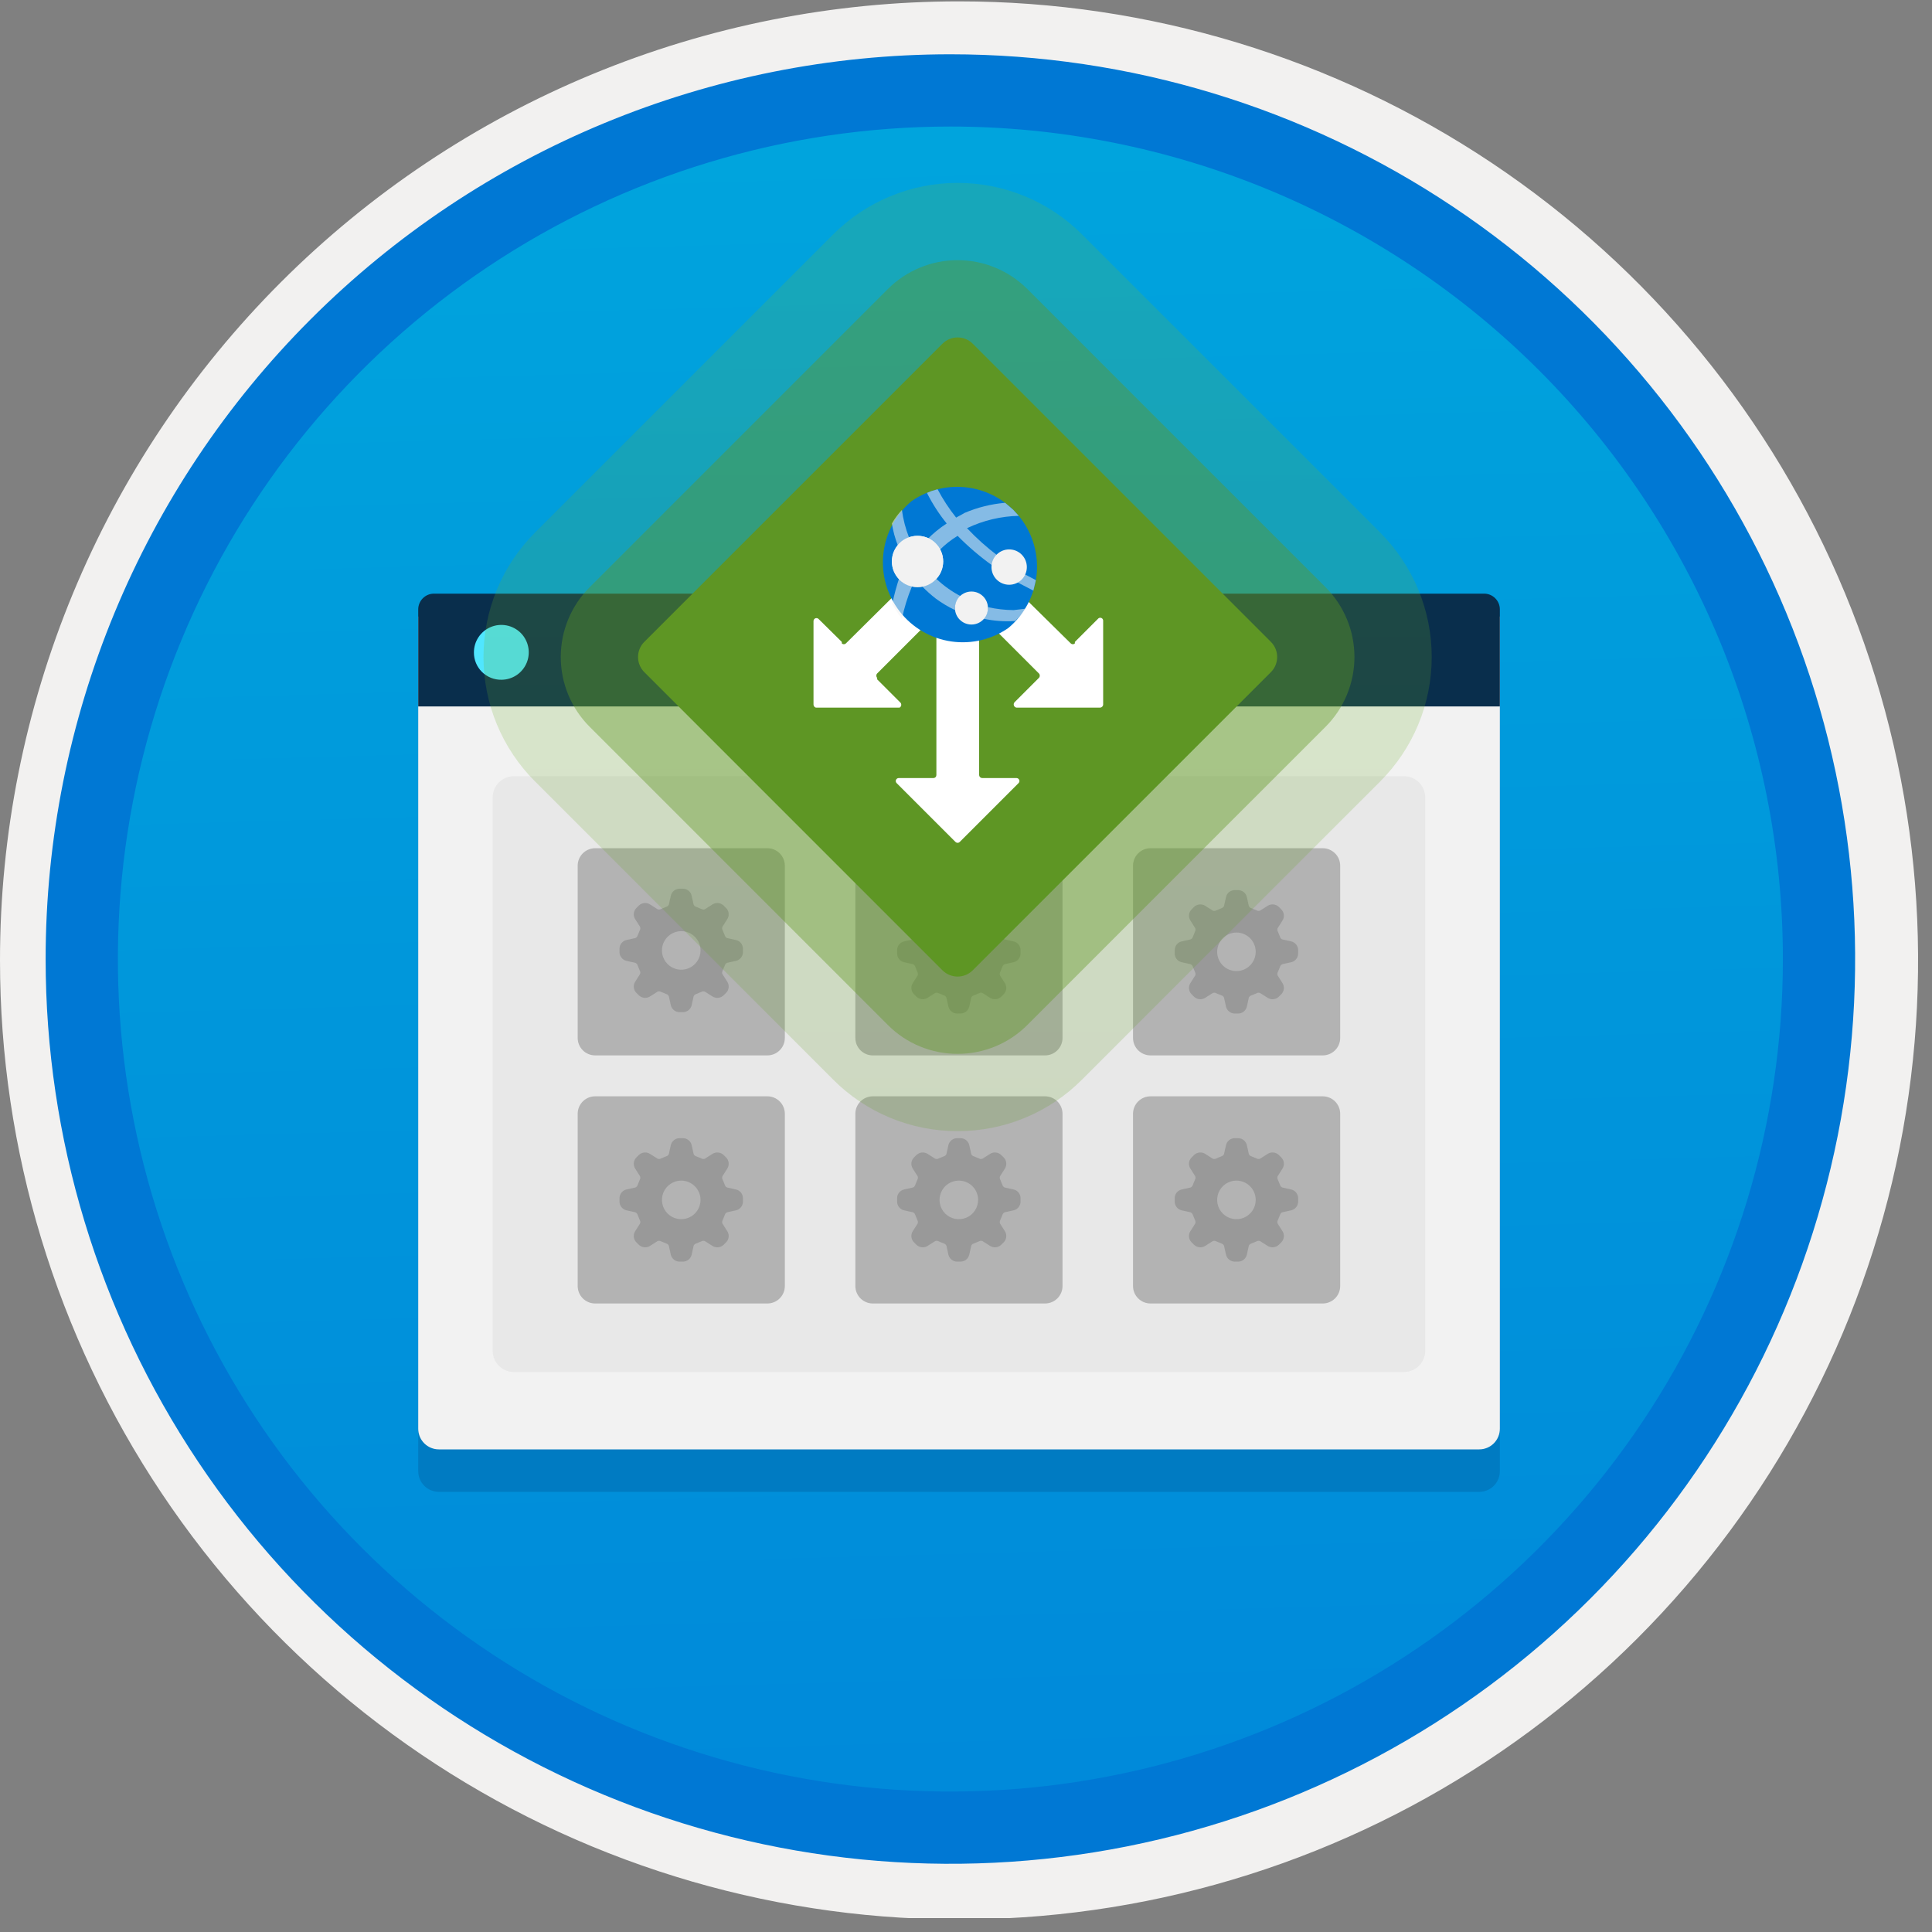 <svg width="100" height="100" viewBox="0 0 100 100" fill="none" xmlns="http://www.w3.org/2000/svg">
<rect x="0" y="0" width="100" height="100" fill="#808080" stroke="none"/>
<g clip-path="url(#clip0)">
<path d="M49.192 96.45C39.934 96.45 30.884 93.704 23.186 88.561C15.488 83.417 9.489 76.106 5.946 67.553C2.403 59 1.476 49.588 3.282 40.507C5.088 31.427 9.546 23.086 16.093 16.54C22.639 9.993 30.98 5.535 40.06 3.729C49.141 1.923 58.552 2.85 67.106 6.393C75.659 9.936 82.97 15.935 88.114 23.633C93.257 31.331 96.002 40.382 96.002 49.64C96.003 55.787 94.792 61.874 92.44 67.553C90.088 73.233 86.64 78.393 82.293 82.74C77.946 87.087 72.786 90.535 67.106 92.887C61.427 95.24 55.34 96.45 49.192 96.45V96.45Z" fill="url(#paint0_linear)"/>
<path fill-rule="evenodd" clip-rule="evenodd" d="M95.54 49.711C95.54 58.789 92.848 67.663 87.805 75.212C82.761 82.76 75.593 88.643 67.205 92.117C58.818 95.591 49.589 96.5 40.685 94.729C31.782 92.958 23.603 88.586 17.184 82.167C10.765 75.748 6.393 67.569 4.622 58.665C2.851 49.762 3.76 40.533 7.234 32.146C10.708 23.759 16.591 16.59 24.14 11.546C31.688 6.503 40.562 3.811 49.64 3.811C55.668 3.811 61.636 4.998 67.205 7.305C72.774 9.611 77.834 12.992 82.096 17.255C86.359 21.517 89.74 26.577 92.046 32.146C94.353 37.715 95.54 43.683 95.54 49.711V49.711ZM49.64 0.071C59.458 0.071 69.055 2.982 77.219 8.437C85.382 13.891 91.744 21.644 95.501 30.714C99.259 39.785 100.242 49.766 98.326 59.395C96.411 69.024 91.683 77.869 84.741 84.812C77.799 91.754 68.954 96.482 59.324 98.397C49.695 100.312 39.714 99.329 30.644 95.572C21.573 91.815 13.82 85.453 8.366 77.289C2.911 69.126 0 59.529 0 49.711C-0.001 43.192 1.283 36.736 3.777 30.713C6.272 24.691 9.928 19.218 14.538 14.608C19.147 9.999 24.62 6.342 30.643 3.848C36.666 1.353 43.121 0.07 49.64 0.071V0.071Z" fill="#F2F1F0"/>
<path fill-rule="evenodd" clip-rule="evenodd" d="M92.282 49.64C92.282 58.163 89.755 66.493 85.02 73.58C80.285 80.666 73.555 86.189 65.682 89.45C57.808 92.711 49.144 93.565 40.785 91.902C32.427 90.24 24.749 86.136 18.723 80.109C12.696 74.083 8.593 66.405 6.93 58.047C5.267 49.688 6.121 41.024 9.382 33.15C12.643 25.277 18.166 18.547 25.252 13.812C32.339 9.077 40.669 6.55 49.192 6.55C54.851 6.55 60.454 7.664 65.682 9.829C70.91 11.995 75.661 15.169 79.662 19.17C83.663 23.171 86.837 27.922 89.003 33.15C91.168 38.378 92.282 43.981 92.282 49.64V49.64ZM49.192 2.81C58.454 2.81 67.508 5.557 75.209 10.702C82.91 15.848 88.913 23.162 92.457 31.719C96.002 40.276 96.929 49.692 95.122 58.776C93.315 67.86 88.855 76.205 82.306 82.754C75.756 89.303 67.412 93.763 58.328 95.57C49.244 97.377 39.828 96.45 31.271 92.905C22.714 89.361 15.4 83.359 10.254 75.657C5.108 67.956 2.362 58.902 2.362 49.64C2.363 37.22 7.297 25.31 16.079 16.528C24.861 7.745 36.772 2.811 49.192 2.81V2.81Z" fill="#0078D4"/>
<path opacity="0.2" d="M22.715 77.219H76.565C76.848 77.218 77.119 77.105 77.319 76.905C77.519 76.705 77.632 76.434 77.632 76.151V34.108H21.647V76.151C21.648 76.434 21.76 76.705 21.96 76.905C22.16 77.105 22.432 77.218 22.715 77.219V77.219Z" fill="#003067"/>
<path d="M22.715 75.02H76.565C76.848 75.02 77.119 74.907 77.319 74.707C77.519 74.507 77.632 74.236 77.632 73.953V31.91H21.647V73.953C21.648 74.236 21.76 74.507 21.96 74.707C22.16 74.907 22.432 75.02 22.715 75.02Z" fill="#F2F2F2"/>
<path d="M21.647 36.564H77.632V31.545C77.633 31.438 77.612 31.331 77.571 31.232C77.53 31.132 77.469 31.042 77.393 30.966C77.317 30.89 77.227 30.829 77.127 30.788C77.028 30.747 76.921 30.726 76.814 30.727H22.465C22.358 30.726 22.251 30.747 22.152 30.788C22.052 30.829 21.962 30.89 21.886 30.966C21.81 31.042 21.75 31.132 21.709 31.232C21.668 31.331 21.646 31.438 21.647 31.545V36.564Z" fill="#092E4C"/>
<path d="M25.954 35.184C26.234 35.183 26.508 35.099 26.741 34.943C26.974 34.786 27.155 34.564 27.262 34.304C27.369 34.044 27.396 33.759 27.34 33.484C27.285 33.209 27.149 32.956 26.95 32.758C26.75 32.56 26.497 32.426 26.222 32.372C25.946 32.318 25.661 32.347 25.402 32.455C25.143 32.564 24.922 32.746 24.767 32.98C24.611 33.214 24.529 33.489 24.53 33.769C24.528 33.956 24.564 34.142 24.635 34.315C24.706 34.488 24.811 34.645 24.944 34.776C25.077 34.908 25.234 35.012 25.408 35.082C25.581 35.152 25.767 35.187 25.954 35.184V35.184Z" fill="#50E6FF"/>
<path d="M72.67 40.176H26.599C25.992 40.176 25.5 40.668 25.5 41.275V69.915C25.5 70.522 25.992 71.014 26.599 71.014H72.67C73.277 71.014 73.769 70.522 73.769 69.915V41.275C73.769 40.668 73.277 40.176 72.67 40.176Z" fill="#E8E8E8"/>
<path d="M39.719 43.904H30.805C30.305 43.904 29.901 44.309 29.901 44.809V53.723C29.901 54.222 30.305 54.627 30.805 54.627H39.719C40.218 54.627 40.623 54.222 40.623 53.723V44.809C40.623 44.309 40.218 43.904 39.719 43.904Z" fill="#B3B3B3"/>
<path d="M39.719 56.745H30.805C30.305 56.745 29.901 57.15 29.901 57.65V66.563C29.901 67.063 30.305 67.468 30.805 67.468H39.719C40.218 67.468 40.623 67.063 40.623 66.563V57.65C40.623 57.15 40.218 56.745 39.719 56.745Z" fill="#B3B3B3"/>
<path d="M54.091 43.904H45.177C44.678 43.904 44.273 44.309 44.273 44.809V53.723C44.273 54.222 44.678 54.627 45.177 54.627H54.091C54.591 54.627 54.996 54.222 54.996 53.723V44.809C54.996 44.309 54.591 43.904 54.091 43.904Z" fill="#B3B3B3"/>
<path d="M54.091 56.745H45.177C44.678 56.745 44.273 57.15 44.273 57.65V66.563C44.273 67.063 44.678 67.468 45.177 67.468H54.091C54.591 67.468 54.996 67.063 54.996 66.563V57.65C54.996 57.15 54.591 56.745 54.091 56.745Z" fill="#B3B3B3"/>
<path d="M68.464 43.904H59.55C59.05 43.904 58.645 44.309 58.645 44.809V53.723C58.645 54.222 59.05 54.627 59.55 54.627H68.464C68.963 54.627 69.368 54.222 69.368 53.723V44.809C69.368 44.309 68.963 43.904 68.464 43.904Z" fill="#B3B3B3"/>
<path d="M68.464 56.745H59.55C59.05 56.745 58.645 57.15 58.645 57.65V66.563C58.645 67.063 59.05 67.468 59.55 67.468H68.464C68.963 67.468 69.368 67.063 69.368 66.563V57.65C69.368 57.15 68.963 56.745 68.464 56.745Z" fill="#B3B3B3"/>
<path opacity="0.2" d="M63.321 30.727H35.948V36.587H63.321V30.727Z" fill="#051726"/>
<path d="M36.259 49.194C36.259 49.392 36.2 49.585 36.091 49.749C35.981 49.913 35.825 50.041 35.643 50.117C35.46 50.192 35.26 50.212 35.066 50.173C34.872 50.135 34.694 50.04 34.555 49.9C34.415 49.761 34.32 49.583 34.282 49.389C34.243 49.196 34.263 48.995 34.338 48.812C34.414 48.63 34.542 48.474 34.706 48.364C34.87 48.255 35.063 48.196 35.261 48.196C35.525 48.197 35.779 48.302 35.966 48.489C36.153 48.676 36.259 48.93 36.259 49.194ZM38.104 48.657L37.64 48.554C37.592 48.536 37.552 48.5 37.531 48.454L37.525 48.439L37.397 48.128L37.389 48.112C37.381 48.088 37.377 48.063 37.378 48.038C37.379 48.013 37.385 47.988 37.396 47.965L37.651 47.564C37.703 47.477 37.726 47.376 37.715 47.275C37.704 47.174 37.66 47.08 37.59 47.006L37.449 46.865C37.375 46.796 37.28 46.753 37.18 46.742C37.08 46.731 36.978 46.753 36.891 46.804L36.489 47.059C36.464 47.072 36.435 47.078 36.407 47.077C36.385 47.078 36.363 47.074 36.343 47.066L36.327 47.058L36.016 46.93L36.001 46.925C35.955 46.903 35.919 46.864 35.901 46.815L35.798 46.351C35.774 46.253 35.718 46.165 35.639 46.102C35.559 46.038 35.462 46.003 35.361 46H35.161C35.059 46.003 34.962 46.038 34.883 46.102C34.803 46.165 34.748 46.253 34.723 46.351L34.62 46.816C34.602 46.864 34.566 46.903 34.52 46.925L34.505 46.93L34.194 47.058L34.178 47.066C34.158 47.074 34.136 47.078 34.114 47.077C34.086 47.078 34.057 47.072 34.032 47.059L33.63 46.804C33.543 46.753 33.442 46.731 33.341 46.742C33.241 46.754 33.147 46.796 33.072 46.865L32.931 47.006C32.861 47.08 32.818 47.174 32.806 47.275C32.795 47.376 32.818 47.477 32.87 47.564L33.125 47.965C33.147 48.011 33.149 48.064 33.132 48.112L33.124 48.128L32.996 48.439L32.991 48.454C32.969 48.5 32.93 48.536 32.882 48.554L32.417 48.657C32.319 48.681 32.231 48.737 32.168 48.816C32.105 48.895 32.069 48.993 32.066 49.094V49.294C32.069 49.395 32.105 49.493 32.168 49.572C32.231 49.651 32.319 49.708 32.417 49.732L32.882 49.835C32.93 49.853 32.969 49.889 32.991 49.935L32.996 49.95L33.124 50.261L33.132 50.277C33.149 50.325 33.147 50.377 33.125 50.423L32.87 50.825C32.818 50.911 32.795 51.013 32.806 51.114C32.818 51.215 32.861 51.309 32.931 51.383L33.072 51.524C33.147 51.592 33.241 51.635 33.341 51.646C33.442 51.657 33.543 51.636 33.63 51.585L34.031 51.33C34.057 51.317 34.086 51.311 34.114 51.312C34.136 51.311 34.158 51.315 34.178 51.323L34.194 51.331L34.505 51.459L34.52 51.464C34.566 51.486 34.602 51.525 34.62 51.573L34.723 52.038C34.747 52.136 34.803 52.224 34.883 52.287C34.962 52.35 35.059 52.386 35.161 52.389H35.36C35.462 52.386 35.559 52.35 35.639 52.287C35.718 52.224 35.774 52.136 35.798 52.038L35.901 51.573C35.919 51.525 35.955 51.486 36.001 51.464L36.016 51.459L36.327 51.331L36.343 51.323C36.363 51.315 36.385 51.311 36.407 51.312C36.435 51.311 36.464 51.317 36.489 51.33L36.891 51.585C36.978 51.636 37.079 51.657 37.18 51.646C37.28 51.635 37.375 51.592 37.449 51.524L37.59 51.383C37.66 51.309 37.704 51.215 37.715 51.114C37.726 51.013 37.703 50.911 37.651 50.825L37.396 50.423C37.385 50.401 37.379 50.376 37.378 50.351C37.377 50.326 37.381 50.301 37.389 50.277L37.397 50.261L37.525 49.95L37.53 49.935C37.552 49.888 37.592 49.853 37.64 49.835L38.104 49.732C38.202 49.708 38.29 49.651 38.353 49.572C38.417 49.493 38.453 49.395 38.455 49.294V49.094C38.452 48.993 38.417 48.895 38.353 48.816C38.29 48.737 38.202 48.681 38.104 48.657V48.657Z" fill="#999999"/>
<path d="M36.259 62.106C36.259 62.304 36.2 62.497 36.091 62.661C35.981 62.825 35.825 62.953 35.643 63.029C35.46 63.104 35.26 63.124 35.066 63.086C34.872 63.047 34.694 62.952 34.555 62.812C34.415 62.673 34.32 62.495 34.282 62.301C34.243 62.108 34.263 61.907 34.338 61.724C34.414 61.542 34.542 61.386 34.706 61.276C34.87 61.167 35.063 61.108 35.261 61.108C35.525 61.109 35.779 61.214 35.966 61.401C36.153 61.588 36.259 61.842 36.259 62.106V62.106ZM38.104 61.569L37.64 61.466C37.592 61.448 37.552 61.412 37.531 61.366L37.525 61.351L37.397 61.04L37.389 61.024C37.381 61 37.377 60.975 37.378 60.95C37.379 60.925 37.385 60.9 37.396 60.877L37.651 60.476C37.703 60.389 37.726 60.288 37.715 60.187C37.704 60.086 37.66 59.992 37.59 59.918L37.449 59.777C37.375 59.708 37.28 59.666 37.18 59.654C37.08 59.643 36.978 59.665 36.891 59.716L36.489 59.971C36.464 59.984 36.435 59.99 36.407 59.989C36.385 59.99 36.363 59.986 36.343 59.978L36.327 59.97L36.016 59.842L36.001 59.837C35.955 59.815 35.919 59.776 35.901 59.727L35.798 59.263C35.774 59.165 35.718 59.077 35.639 59.014C35.559 58.95 35.462 58.915 35.36 58.912H35.161C35.059 58.915 34.962 58.95 34.883 59.014C34.803 59.077 34.747 59.165 34.723 59.263L34.62 59.728C34.602 59.776 34.566 59.815 34.52 59.837L34.505 59.842L34.194 59.97L34.178 59.978C34.158 59.986 34.136 59.99 34.114 59.989C34.086 59.99 34.057 59.984 34.032 59.971L33.63 59.716C33.543 59.665 33.442 59.644 33.341 59.655C33.241 59.666 33.147 59.709 33.072 59.777L32.931 59.918C32.861 59.992 32.818 60.086 32.806 60.187C32.795 60.288 32.818 60.389 32.87 60.476L33.125 60.877C33.147 60.923 33.149 60.976 33.132 61.024L33.124 61.04L32.996 61.351L32.991 61.366C32.969 61.412 32.93 61.448 32.882 61.466L32.417 61.569C32.319 61.593 32.231 61.649 32.168 61.728C32.105 61.807 32.069 61.905 32.066 62.007V62.206C32.069 62.308 32.105 62.405 32.168 62.484C32.231 62.563 32.319 62.62 32.417 62.644L32.882 62.747C32.93 62.765 32.969 62.801 32.991 62.847L32.996 62.862L33.124 63.173L33.132 63.189C33.149 63.237 33.147 63.289 33.125 63.336L32.87 63.737C32.818 63.824 32.795 63.925 32.806 64.026C32.818 64.127 32.861 64.221 32.931 64.295L33.072 64.436C33.147 64.504 33.241 64.547 33.341 64.558C33.442 64.57 33.543 64.548 33.63 64.497L34.031 64.242C34.057 64.229 34.086 64.223 34.114 64.224C34.136 64.223 34.158 64.227 34.178 64.235L34.194 64.243L34.505 64.371L34.52 64.376C34.566 64.398 34.602 64.437 34.62 64.485L34.723 64.95C34.747 65.048 34.803 65.136 34.883 65.199C34.962 65.263 35.059 65.298 35.161 65.301H35.36C35.462 65.298 35.559 65.263 35.639 65.199C35.718 65.136 35.774 65.048 35.798 64.95L35.901 64.485C35.919 64.437 35.955 64.398 36.001 64.376L36.016 64.371L36.327 64.243L36.343 64.235C36.363 64.227 36.385 64.223 36.407 64.224C36.435 64.223 36.464 64.229 36.489 64.242L36.891 64.497C36.978 64.548 37.079 64.57 37.18 64.558C37.28 64.547 37.375 64.504 37.449 64.436L37.59 64.295C37.66 64.221 37.704 64.127 37.715 64.026C37.726 63.925 37.703 63.824 37.651 63.737L37.396 63.335C37.385 63.313 37.379 63.288 37.378 63.263C37.377 63.238 37.381 63.213 37.389 63.189L37.397 63.173L37.525 62.862L37.53 62.847C37.552 62.8 37.592 62.765 37.64 62.747L38.104 62.644C38.202 62.62 38.29 62.564 38.353 62.484C38.417 62.405 38.452 62.308 38.455 62.206V62.007C38.452 61.905 38.417 61.808 38.353 61.728C38.29 61.649 38.202 61.593 38.104 61.569V61.569Z" fill="#999999"/>
<path d="M50.627 62.106C50.627 62.304 50.569 62.497 50.459 62.661C50.349 62.825 50.194 62.953 50.011 63.029C49.829 63.104 49.628 63.124 49.434 63.086C49.241 63.047 49.063 62.952 48.923 62.812C48.783 62.673 48.688 62.495 48.65 62.301C48.611 62.108 48.631 61.907 48.707 61.724C48.782 61.542 48.91 61.386 49.074 61.276C49.239 61.167 49.432 61.108 49.629 61.108C49.894 61.109 50.147 61.214 50.335 61.401C50.522 61.588 50.627 61.842 50.627 62.106V62.106ZM52.472 61.569L52.008 61.466C51.96 61.448 51.921 61.412 51.899 61.366L51.893 61.351L51.765 61.04L51.758 61.024C51.74 60.976 51.743 60.924 51.764 60.877L52.02 60.476C52.072 60.389 52.094 60.288 52.083 60.187C52.072 60.086 52.028 59.992 51.959 59.918L51.817 59.777C51.743 59.708 51.649 59.666 51.548 59.654C51.448 59.643 51.347 59.665 51.259 59.716L50.858 59.971C50.832 59.984 50.804 59.99 50.775 59.989C50.754 59.99 50.732 59.986 50.712 59.978L50.696 59.97L50.384 59.842L50.369 59.837C50.323 59.815 50.287 59.776 50.27 59.727L50.167 59.263C50.142 59.165 50.086 59.077 50.007 59.014C49.928 58.95 49.83 58.915 49.729 58.912H49.529C49.428 58.915 49.33 58.95 49.251 59.014C49.172 59.077 49.116 59.165 49.091 59.263L48.988 59.728C48.971 59.776 48.935 59.815 48.889 59.837L48.874 59.842L48.562 59.97L48.546 59.978C48.526 59.986 48.505 59.99 48.483 59.989C48.454 59.99 48.426 59.984 48.4 59.971L47.999 59.716C47.911 59.665 47.81 59.644 47.71 59.655C47.609 59.666 47.515 59.709 47.441 59.777L47.3 59.918C47.23 59.992 47.186 60.086 47.175 60.187C47.164 60.288 47.186 60.389 47.238 60.476L47.494 60.877C47.515 60.923 47.517 60.976 47.5 61.024L47.493 61.04L47.365 61.351L47.359 61.366C47.337 61.412 47.298 61.448 47.25 61.466L46.786 61.569C46.688 61.593 46.6 61.649 46.536 61.728C46.473 61.807 46.437 61.905 46.435 62.007V62.206C46.437 62.308 46.473 62.405 46.536 62.484C46.6 62.563 46.687 62.62 46.786 62.644L47.25 62.747C47.298 62.765 47.337 62.801 47.359 62.847L47.365 62.862L47.493 63.173L47.5 63.189C47.517 63.237 47.515 63.289 47.494 63.336L47.238 63.737C47.186 63.824 47.164 63.925 47.175 64.026C47.186 64.127 47.23 64.221 47.3 64.295L47.441 64.436C47.515 64.504 47.609 64.547 47.71 64.558C47.81 64.57 47.911 64.548 47.999 64.497L48.4 64.242C48.425 64.229 48.454 64.223 48.483 64.224C48.504 64.223 48.526 64.227 48.546 64.235L48.562 64.243L48.874 64.371L48.889 64.376C48.935 64.398 48.971 64.437 48.988 64.485L49.091 64.95C49.116 65.048 49.172 65.136 49.251 65.199C49.33 65.263 49.428 65.298 49.529 65.301H49.729C49.83 65.298 49.928 65.263 50.007 65.199C50.086 65.136 50.142 65.048 50.167 64.95L50.27 64.485C50.287 64.437 50.323 64.398 50.369 64.376L50.384 64.371L50.696 64.243L50.712 64.235C50.732 64.227 50.753 64.223 50.775 64.224C50.804 64.223 50.832 64.229 50.858 64.242L51.259 64.497C51.346 64.548 51.448 64.57 51.548 64.558C51.649 64.547 51.743 64.504 51.817 64.436L51.958 64.295C52.028 64.221 52.072 64.127 52.083 64.026C52.094 63.925 52.072 63.824 52.02 63.737L51.764 63.335C51.754 63.313 51.748 63.288 51.746 63.263C51.745 63.238 51.749 63.213 51.758 63.189L51.765 63.173L51.893 62.862L51.899 62.847C51.921 62.8 51.96 62.765 52.008 62.747L52.472 62.644C52.571 62.62 52.658 62.564 52.722 62.484C52.785 62.405 52.821 62.308 52.823 62.206V62.007C52.821 61.905 52.785 61.808 52.722 61.728C52.658 61.649 52.571 61.593 52.472 61.569V61.569Z" fill="#999999"/>
<path d="M64.996 62.106C64.996 62.304 64.937 62.497 64.827 62.661C64.718 62.825 64.562 62.953 64.379 63.029C64.197 63.104 63.996 63.124 63.803 63.086C63.609 63.047 63.431 62.952 63.291 62.812C63.152 62.673 63.057 62.495 63.018 62.301C62.98 62.108 63 61.907 63.075 61.724C63.151 61.542 63.279 61.386 63.443 61.276C63.607 61.167 63.8 61.108 63.997 61.108C64.262 61.109 64.516 61.214 64.703 61.401C64.89 61.588 64.995 61.842 64.996 62.106ZM66.841 61.569L66.376 61.466C66.328 61.448 66.289 61.412 66.267 61.366L66.262 61.351L66.134 61.04L66.126 61.024C66.118 61 66.114 60.975 66.115 60.95C66.116 60.925 66.122 60.9 66.133 60.877L66.388 60.476C66.44 60.389 66.463 60.288 66.451 60.187C66.441 60.086 66.397 59.992 66.327 59.918L66.186 59.777C66.111 59.708 66.017 59.666 65.917 59.654C65.816 59.643 65.715 59.665 65.628 59.716L65.226 59.971C65.201 59.984 65.172 59.99 65.144 59.989C65.122 59.99 65.1 59.986 65.08 59.978L65.064 59.97L64.753 59.842L64.738 59.837C64.692 59.815 64.656 59.776 64.638 59.727L64.535 59.263C64.511 59.165 64.454 59.077 64.375 59.014C64.296 58.95 64.199 58.915 64.097 58.912H63.898C63.796 58.915 63.699 58.95 63.619 59.014C63.54 59.077 63.484 59.165 63.46 59.263L63.356 59.728C63.339 59.776 63.303 59.815 63.257 59.837L63.242 59.842L62.931 59.97L62.915 59.978C62.895 59.986 62.873 59.99 62.851 59.989C62.822 59.99 62.794 59.984 62.768 59.971L62.367 59.716C62.28 59.665 62.178 59.644 62.078 59.655C61.978 59.666 61.883 59.709 61.809 59.777L61.668 59.918C61.598 59.992 61.554 60.086 61.543 60.187C61.532 60.288 61.554 60.389 61.607 60.476L61.862 60.877C61.883 60.923 61.886 60.976 61.868 61.024L61.861 61.04L61.733 61.351L61.727 61.366C61.706 61.412 61.666 61.448 61.618 61.466L61.154 61.569C61.056 61.593 60.968 61.649 60.905 61.728C60.841 61.807 60.806 61.905 60.803 62.007V62.206C60.806 62.308 60.841 62.405 60.905 62.484C60.968 62.563 61.056 62.62 61.154 62.644L61.618 62.747C61.666 62.765 61.706 62.801 61.727 62.847L61.733 62.862L61.861 63.173L61.868 63.189C61.886 63.237 61.883 63.289 61.862 63.336L61.607 63.737C61.554 63.824 61.532 63.925 61.543 64.026C61.554 64.127 61.598 64.221 61.668 64.295L61.809 64.436C61.883 64.504 61.978 64.547 62.078 64.558C62.179 64.57 62.28 64.548 62.367 64.497L62.768 64.242C62.794 64.229 62.822 64.223 62.851 64.224C62.873 64.223 62.895 64.227 62.915 64.235L62.931 64.243L63.242 64.371L63.257 64.376C63.303 64.398 63.339 64.437 63.356 64.485L63.46 64.95C63.484 65.048 63.54 65.136 63.619 65.199C63.698 65.263 63.796 65.298 63.898 65.301H64.097C64.199 65.298 64.296 65.263 64.375 65.199C64.454 65.136 64.51 65.048 64.535 64.95L64.638 64.485C64.656 64.437 64.692 64.398 64.738 64.376L64.753 64.371L65.064 64.243L65.08 64.235C65.1 64.227 65.122 64.223 65.144 64.224C65.172 64.223 65.201 64.229 65.226 64.242L65.628 64.497C65.715 64.548 65.816 64.57 65.917 64.558C66.017 64.547 66.111 64.504 66.186 64.436L66.327 64.295C66.397 64.221 66.44 64.127 66.451 64.026C66.463 63.925 66.44 63.824 66.388 63.737L66.133 63.335C66.122 63.313 66.116 63.288 66.115 63.263C66.114 63.238 66.118 63.213 66.126 63.189L66.134 63.173L66.262 62.862L66.267 62.847C66.289 62.8 66.328 62.765 66.376 62.747L66.84 62.644C66.939 62.62 67.026 62.564 67.09 62.484C67.153 62.405 67.189 62.308 67.192 62.206V62.007C67.189 61.905 67.153 61.808 67.09 61.728C67.027 61.649 66.939 61.593 66.841 61.569V61.569Z" fill="#999999"/>
<path d="M50.627 49.266C50.627 49.463 50.569 49.656 50.459 49.82C50.349 49.984 50.194 50.112 50.011 50.188C49.829 50.264 49.628 50.283 49.434 50.245C49.241 50.206 49.063 50.111 48.923 49.972C48.783 49.832 48.688 49.654 48.65 49.461C48.611 49.267 48.631 49.066 48.707 48.884C48.782 48.701 48.91 48.545 49.074 48.436C49.239 48.326 49.432 48.267 49.629 48.267C49.894 48.268 50.147 48.373 50.335 48.56C50.522 48.747 50.627 49.001 50.627 49.266V49.266ZM52.472 48.728L52.008 48.625C51.96 48.607 51.921 48.572 51.899 48.525L51.893 48.51L51.765 48.199L51.758 48.183C51.74 48.135 51.743 48.083 51.764 48.037L52.02 47.635C52.072 47.548 52.094 47.447 52.083 47.346C52.072 47.245 52.028 47.151 51.959 47.078L51.817 46.936C51.743 46.868 51.649 46.825 51.548 46.814C51.448 46.803 51.347 46.824 51.259 46.875L50.858 47.13C50.832 47.143 50.804 47.149 50.775 47.148C50.754 47.149 50.732 47.145 50.712 47.137L50.696 47.129L50.384 47.001L50.369 46.996C50.323 46.974 50.287 46.935 50.27 46.887L50.167 46.423C50.142 46.324 50.086 46.236 50.007 46.173C49.928 46.11 49.83 46.074 49.729 46.071H49.529C49.428 46.074 49.33 46.11 49.251 46.173C49.172 46.236 49.116 46.324 49.091 46.422L48.988 46.887C48.971 46.935 48.935 46.974 48.889 46.996L48.874 47.001L48.562 47.129L48.546 47.137C48.526 47.145 48.505 47.149 48.483 47.148C48.454 47.149 48.426 47.143 48.4 47.13L47.999 46.875C47.911 46.824 47.81 46.803 47.71 46.814C47.609 46.825 47.515 46.868 47.441 46.936L47.3 47.078C47.23 47.151 47.186 47.245 47.175 47.346C47.164 47.447 47.186 47.549 47.238 47.636L47.494 48.037C47.515 48.083 47.517 48.135 47.5 48.183L47.493 48.199L47.365 48.51L47.359 48.525C47.337 48.572 47.298 48.607 47.25 48.625L46.786 48.728C46.688 48.752 46.6 48.809 46.536 48.888C46.473 48.967 46.437 49.064 46.435 49.166V49.365C46.437 49.467 46.473 49.565 46.536 49.644C46.6 49.723 46.687 49.779 46.786 49.803L47.25 49.906C47.298 49.924 47.337 49.96 47.359 50.006L47.365 50.021L47.493 50.332L47.5 50.348C47.517 50.396 47.515 50.449 47.494 50.495L47.238 50.896C47.186 50.983 47.164 51.084 47.175 51.185C47.186 51.286 47.23 51.38 47.3 51.454L47.441 51.595C47.515 51.664 47.609 51.707 47.71 51.718C47.81 51.729 47.911 51.707 47.999 51.656L48.4 51.401C48.425 51.388 48.454 51.382 48.483 51.383C48.504 51.382 48.526 51.386 48.546 51.395L48.562 51.402L48.874 51.53L48.889 51.535C48.935 51.557 48.971 51.597 48.988 51.645L49.091 52.109C49.116 52.207 49.172 52.295 49.251 52.358C49.33 52.422 49.428 52.458 49.529 52.46H49.729C49.83 52.458 49.928 52.422 50.007 52.358C50.086 52.295 50.142 52.207 50.167 52.109L50.27 51.645C50.287 51.597 50.323 51.557 50.369 51.535L50.384 51.53L50.696 51.402L50.712 51.395C50.732 51.386 50.753 51.382 50.775 51.383C50.804 51.382 50.832 51.388 50.858 51.401L51.259 51.656C51.346 51.707 51.448 51.729 51.548 51.718C51.649 51.707 51.743 51.664 51.817 51.595L51.958 51.454C52.028 51.38 52.072 51.286 52.083 51.185C52.094 51.084 52.072 50.983 52.02 50.896L51.764 50.495C51.754 50.472 51.748 50.447 51.746 50.422C51.745 50.397 51.749 50.372 51.758 50.348L51.765 50.332L51.893 50.021L51.899 50.006C51.921 49.96 51.96 49.924 52.008 49.906L52.472 49.803C52.571 49.779 52.658 49.723 52.722 49.644C52.785 49.565 52.821 49.467 52.823 49.365V49.166C52.821 49.064 52.785 48.967 52.722 48.888C52.658 48.809 52.571 48.753 52.472 48.728V48.728Z" fill="#999999"/>
<path d="M64.996 49.266C64.996 49.463 64.937 49.656 64.827 49.82C64.718 49.984 64.562 50.112 64.379 50.188C64.197 50.264 63.996 50.283 63.803 50.245C63.609 50.206 63.431 50.111 63.291 49.972C63.152 49.832 63.057 49.654 63.018 49.461C62.98 49.267 63 49.066 63.075 48.884C63.151 48.701 63.279 48.545 63.443 48.436C63.607 48.326 63.8 48.267 63.997 48.267C64.262 48.268 64.516 48.373 64.703 48.56C64.89 48.747 64.995 49.001 64.996 49.266ZM66.841 48.728L66.376 48.625C66.328 48.607 66.289 48.572 66.267 48.525L66.262 48.51L66.134 48.199L66.126 48.183C66.118 48.16 66.114 48.134 66.115 48.109C66.116 48.084 66.122 48.059 66.133 48.037L66.388 47.635C66.44 47.548 66.463 47.447 66.451 47.346C66.441 47.245 66.397 47.151 66.327 47.078L66.186 46.936C66.111 46.868 66.017 46.825 65.917 46.814C65.816 46.803 65.715 46.824 65.628 46.875L65.226 47.13C65.201 47.143 65.172 47.149 65.144 47.148C65.122 47.149 65.1 47.145 65.08 47.137L65.064 47.129L64.753 47.001L64.738 46.996C64.692 46.974 64.656 46.935 64.638 46.887L64.535 46.423C64.511 46.324 64.454 46.236 64.375 46.173C64.296 46.11 64.199 46.074 64.097 46.071H63.898C63.796 46.074 63.699 46.11 63.619 46.173C63.54 46.236 63.484 46.324 63.46 46.422L63.356 46.887C63.339 46.935 63.303 46.974 63.257 46.996L63.242 47.001L62.931 47.129L62.915 47.137C62.895 47.145 62.873 47.149 62.851 47.148C62.822 47.149 62.794 47.143 62.768 47.13L62.367 46.875C62.28 46.824 62.178 46.803 62.078 46.814C61.978 46.825 61.883 46.868 61.809 46.936L61.668 47.078C61.598 47.151 61.554 47.245 61.543 47.346C61.532 47.447 61.554 47.549 61.607 47.636L61.862 48.037C61.883 48.083 61.886 48.135 61.868 48.183L61.861 48.199L61.733 48.51L61.727 48.525C61.706 48.572 61.666 48.607 61.618 48.625L61.154 48.728C61.056 48.752 60.968 48.809 60.905 48.888C60.841 48.967 60.806 49.064 60.803 49.166V49.365C60.806 49.467 60.841 49.565 60.905 49.644C60.968 49.723 61.056 49.779 61.154 49.803L61.618 49.906C61.666 49.924 61.706 49.96 61.727 50.006L61.733 50.021L61.861 50.332L61.868 50.348C61.886 50.396 61.883 50.449 61.862 50.495L61.607 50.896C61.554 50.983 61.532 51.084 61.543 51.185C61.554 51.286 61.598 51.38 61.668 51.454L61.809 51.595C61.883 51.664 61.978 51.707 62.078 51.718C62.179 51.729 62.28 51.707 62.367 51.656L62.768 51.401C62.794 51.388 62.822 51.382 62.851 51.383C62.873 51.382 62.895 51.386 62.915 51.395L62.931 51.402L63.242 51.53L63.257 51.535C63.303 51.557 63.339 51.597 63.356 51.645L63.46 52.109C63.484 52.207 63.54 52.295 63.619 52.358C63.698 52.422 63.796 52.458 63.898 52.46H64.097C64.199 52.458 64.296 52.422 64.375 52.358C64.454 52.295 64.51 52.207 64.535 52.109L64.638 51.645C64.656 51.597 64.692 51.557 64.738 51.535L64.753 51.53L65.064 51.402L65.08 51.395C65.1 51.386 65.122 51.382 65.144 51.383C65.172 51.382 65.201 51.388 65.226 51.401L65.628 51.656C65.715 51.707 65.816 51.729 65.917 51.718C66.017 51.707 66.111 51.664 66.186 51.595L66.327 51.454C66.397 51.38 66.44 51.286 66.451 51.185C66.463 51.084 66.44 50.983 66.388 50.896L66.133 50.495C66.122 50.472 66.116 50.447 66.115 50.422C66.114 50.397 66.118 50.372 66.126 50.348L66.134 50.332L66.262 50.021L66.267 50.006C66.289 49.96 66.328 49.924 66.376 49.906L66.84 49.803C66.939 49.779 67.026 49.723 67.09 49.644C67.153 49.565 67.189 49.467 67.192 49.365V49.166C67.189 49.064 67.153 48.967 67.09 48.888C67.027 48.809 66.939 48.753 66.841 48.728V48.728Z" fill="#999999"/>
<path opacity="0.2" d="M49.565 58.547C48.368 58.55 47.183 58.316 46.077 57.858C44.972 57.4 43.968 56.727 43.124 55.879L27.694 40.448C26.848 39.602 26.176 38.598 25.718 37.492C25.26 36.387 25.025 35.202 25.025 34.005C25.025 32.809 25.261 31.624 25.719 30.519C26.177 29.413 26.848 28.409 27.695 27.563L43.124 12.134C43.97 11.288 44.974 10.617 46.08 10.16C47.185 9.702 48.369 9.466 49.565 9.466C50.761 9.466 51.946 9.702 53.051 10.16C54.156 10.617 55.16 11.288 56.006 12.134L71.437 27.565C72.283 28.411 72.954 29.415 73.412 30.521C73.87 31.626 74.106 32.811 74.106 34.008C74.106 35.204 73.87 36.389 73.412 37.495C72.954 38.6 72.282 39.604 71.436 40.45L56.006 55.879C55.162 56.727 54.158 57.4 53.053 57.858C51.947 58.316 50.761 58.55 49.565 58.547V58.547Z" fill="url(#paint1_linear)"/>
<path opacity="0.4" d="M49.565 54.547C48.894 54.549 48.229 54.417 47.609 54.16C46.989 53.904 46.426 53.526 45.953 53.05L30.522 37.62C30.047 37.145 29.671 36.582 29.414 35.962C29.157 35.342 29.025 34.677 29.025 34.006C29.025 33.334 29.157 32.67 29.414 32.05C29.671 31.43 30.048 30.866 30.523 30.392L45.953 14.963C46.427 14.488 46.99 14.112 47.61 13.855C48.23 13.598 48.894 13.466 49.565 13.466C50.236 13.466 50.901 13.598 51.521 13.855C52.141 14.112 52.704 14.488 53.178 14.963L68.609 30.393C69.084 30.868 69.46 31.431 69.717 32.052C69.974 32.672 70.106 33.336 70.106 34.008C70.106 34.679 69.973 35.343 69.716 35.963C69.459 36.583 69.083 37.147 68.608 37.621L53.178 53.05C52.705 53.526 52.142 53.904 51.521 54.16C50.901 54.417 50.236 54.549 49.565 54.547Z" fill="url(#paint2_linear)"/>
<path d="M48.781 17.791L33.35 33.222C32.917 33.655 32.917 34.358 33.35 34.791L48.781 50.222C49.214 50.655 49.916 50.655 50.35 50.222L65.781 34.791C66.214 34.358 66.214 33.655 65.781 33.222L50.35 17.791C49.916 17.358 49.214 17.358 48.781 17.791Z" fill="url(#paint3_linear)"/>
<path d="M52.615 36.627H56.947C56.989 36.623 57.028 36.604 57.056 36.573C57.084 36.541 57.1 36.501 57.099 36.459V32.143C57.103 32.11 57.096 32.076 57.078 32.047C57.061 32.019 57.034 31.997 57.003 31.984C56.972 31.972 56.937 31.971 56.905 31.98C56.873 31.989 56.845 32.009 56.825 32.036L55.635 33.226V33.302C55.607 33.33 55.568 33.346 55.529 33.346C55.489 33.346 55.45 33.33 55.422 33.302L50.13 28.086C50.101 28.058 50.063 28.043 50.023 28.043C49.983 28.043 49.944 28.058 49.916 28.086L48.574 29.428C48.545 29.459 48.529 29.5 48.529 29.543C48.529 29.585 48.545 29.626 48.574 29.657L53.775 34.858C53.804 34.889 53.82 34.93 53.82 34.972C53.82 35.014 53.804 35.055 53.775 35.086L53.698 35.163L52.509 36.352C52.489 36.375 52.477 36.403 52.471 36.433C52.467 36.463 52.47 36.493 52.481 36.521C52.492 36.549 52.51 36.574 52.534 36.593C52.557 36.611 52.586 36.623 52.615 36.627V36.627Z" fill="white"/>
<path d="M46.561 36.627H42.229C42.193 36.617 42.161 36.594 42.139 36.564C42.117 36.534 42.106 36.497 42.107 36.459V32.143C42.108 32.113 42.117 32.084 42.134 32.059C42.151 32.035 42.174 32.015 42.202 32.004C42.229 31.993 42.26 31.99 42.289 31.995C42.318 32.001 42.345 32.015 42.367 32.036L43.572 33.226V33.302C43.6 33.33 43.638 33.346 43.678 33.346C43.718 33.346 43.757 33.33 43.785 33.302L49.047 28.086C49.075 28.058 49.114 28.043 49.154 28.043C49.193 28.043 49.232 28.058 49.26 28.086L50.602 29.428C50.631 29.459 50.647 29.5 50.647 29.543C50.647 29.585 50.631 29.626 50.602 29.657L45.402 34.858C45.373 34.889 45.357 34.93 45.357 34.972C45.357 35.014 45.373 35.055 45.402 35.086V35.163L46.591 36.352C46.612 36.37 46.628 36.393 46.638 36.418C46.648 36.443 46.651 36.471 46.648 36.498C46.645 36.525 46.636 36.55 46.62 36.573C46.605 36.595 46.585 36.614 46.561 36.627L46.561 36.627Z" fill="white"/>
<path d="M46.408 40.532L49.459 43.582C49.487 43.61 49.525 43.625 49.565 43.625C49.605 43.625 49.644 43.61 49.672 43.582L52.722 40.532C52.743 40.51 52.757 40.483 52.763 40.454C52.769 40.425 52.766 40.394 52.754 40.367C52.743 40.339 52.724 40.315 52.699 40.299C52.674 40.282 52.645 40.273 52.615 40.272H50.831C50.792 40.269 50.755 40.252 50.727 40.224C50.699 40.196 50.682 40.159 50.679 40.12V32.799C50.681 32.779 50.679 32.759 50.673 32.74C50.667 32.721 50.658 32.703 50.645 32.687C50.632 32.672 50.617 32.659 50.599 32.65C50.581 32.64 50.562 32.634 50.542 32.632C50.537 32.632 50.531 32.631 50.526 32.631H48.635C48.59 32.631 48.548 32.649 48.516 32.681C48.485 32.712 48.467 32.755 48.467 32.799V40.12C48.467 40.16 48.451 40.199 48.422 40.228C48.394 40.256 48.355 40.272 48.315 40.272H46.515C46.485 40.273 46.456 40.282 46.431 40.299C46.407 40.315 46.388 40.339 46.376 40.367C46.365 40.394 46.362 40.425 46.367 40.454C46.373 40.483 46.387 40.51 46.408 40.532H46.408Z" fill="white"/>
<path d="M52.249 32.464C51.381 33.09 50.303 33.355 49.242 33.202C48.182 33.05 47.222 32.491 46.566 31.645C45.909 30.798 45.607 29.73 45.723 28.665C45.838 27.6 46.363 26.622 47.186 25.936V25.936C48.059 25.33 49.133 25.083 50.183 25.248C51.233 25.412 52.18 25.975 52.826 26.819C53.472 27.664 53.768 28.724 53.652 29.781C53.536 30.838 53.017 31.81 52.204 32.494" fill="#0078D4"/>
<path d="M47.491 30.389C48.224 30.389 48.818 29.795 48.818 29.062C48.818 28.329 48.224 27.735 47.491 27.735C46.758 27.735 46.164 28.329 46.164 29.062C46.164 29.795 46.758 30.389 47.491 30.389Z" fill="url(#paint4_linear)"/>
<path opacity="0.55" d="M46.179 31.274L46.469 31.731L46.683 32.036C46.801 31.462 46.975 30.9 47.201 30.359C46.942 30.314 46.749 30.05 46.561 29.866C46.407 30.327 46.279 30.797 46.179 31.274V31.274Z" fill="#F2F2F2"/>
<path opacity="0.55" d="M47.049 27.812C46.87 27.355 46.747 26.879 46.683 26.394C46.483 26.607 46.309 26.842 46.164 27.095C46.224 27.481 46.327 27.86 46.469 28.224C46.627 28.043 46.826 27.902 47.049 27.812V27.812Z" fill="#F2F2F2"/>
<path opacity="0.55" d="M48.467 29.962C48.272 30.169 48.015 30.308 47.735 30.358C47.955 30.582 48.189 30.791 48.437 30.984C48.748 31.212 49.08 31.411 49.428 31.578V31.472C49.431 31.354 49.46 31.238 49.513 31.133C49.566 31.028 49.641 30.935 49.733 30.862C49.271 30.623 48.844 30.32 48.467 29.962V29.962Z" fill="#F2F2F2"/>
<path opacity="0.55" d="M52.463 31.579C52.017 31.575 51.572 31.524 51.136 31.426V31.426C51.137 31.537 51.115 31.646 51.073 31.748C51.032 31.85 50.97 31.943 50.892 32.021C51.433 32.139 51.987 32.18 52.539 32.143C52.747 31.948 52.936 31.734 53.104 31.503L52.463 31.579Z" fill="#F2F2F2"/>
<path d="M52.234 30.267C52.74 30.267 53.149 29.858 53.149 29.352C53.149 28.847 52.74 28.437 52.234 28.437C51.729 28.437 51.319 28.847 51.319 29.352C51.319 29.858 51.729 30.267 52.234 30.267Z" fill="#F2F2F2"/>
<path opacity="0.55" d="M52.441 26.382L52.027 26.025C51.305 26.087 50.598 26.263 49.931 26.546C49.931 26.546 49.642 26.714 49.489 26.79C49.124 26.332 48.802 25.841 48.529 25.323L48.218 25.415L47.979 25.512C48.262 26.075 48.604 26.605 49.001 27.095C48.63 27.336 48.288 27.617 47.979 27.934C48.25 28.035 48.48 28.223 48.635 28.468C48.915 28.188 49.227 27.942 49.565 27.735C50.116 28.293 50.713 28.803 51.35 29.261C51.393 29.068 51.501 28.896 51.655 28.773C51.082 28.34 50.546 27.861 50.053 27.339C50.891 26.938 51.804 26.72 52.732 26.7L52.441 26.382Z" fill="#F2F2F2"/>
<path opacity="0.55" d="M53.348 29.886L52.955 29.682C52.877 29.856 52.75 30.003 52.589 30.105L53.487 30.57L53.617 30.03L53.348 29.886Z" fill="#F2F2F2"/>
<path d="M47.491 30.389C48.224 30.389 48.818 29.795 48.818 29.062C48.818 28.329 48.224 27.735 47.491 27.735C46.758 27.735 46.164 28.329 46.164 29.062C46.164 29.795 46.758 30.389 47.491 30.389Z" fill="#F2F2F2"/>
<path d="M50.282 32.326C50.754 32.326 51.136 31.944 51.136 31.472C51.136 31 50.754 30.618 50.282 30.618C49.81 30.618 49.428 31 49.428 31.472C49.428 31.944 49.81 32.326 50.282 32.326Z" fill="#F2F2F2"/>
</g>
<defs>
<linearGradient id="paint0_linear" x1="47.422" y1="-15.153" x2="51.405" y2="130.615" gradientUnits="userSpaceOnUse">
<stop stop-color="#00ABDE"/>
<stop offset="1" stop-color="#007ED8"/>
</linearGradient>
<linearGradient id="paint1_linear" x1="49.565" y1="63.607" x2="49.565" y2="6.68" gradientUnits="userSpaceOnUse">
<stop stop-color="#5E9624"/>
<stop offset="0.55" stop-color="#6DAD2A"/>
<stop offset="1" stop-color="#76BC2D"/>
</linearGradient>
<linearGradient id="paint2_linear" x1="-21104.3" y1="28328.8" x2="-21104.3" y2="30286.2" gradientUnits="userSpaceOnUse">
<stop stop-color="#5E9624"/>
<stop offset="0.55" stop-color="#6DAD2A"/>
<stop offset="1" stop-color="#76BC2D"/>
</linearGradient>
<linearGradient id="paint3_linear" x1="-11766.2" y1="-15960.9" x2="-11766.2" y2="-16883.4" gradientUnits="userSpaceOnUse">
<stop stop-color="#5E9624"/>
<stop offset="0.55" stop-color="#6DAD2A"/>
<stop offset="1" stop-color="#76BC2D"/>
</linearGradient>
<linearGradient id="paint4_linear" x1="47.502" y1="30.42" x2="47.487" y2="28.498" gradientUnits="userSpaceOnUse">
<stop stop-color="#CCCCCC"/>
<stop offset="0.12" stop-color="#D7D7D7"/>
<stop offset="0.42" stop-color="#EBEBEB"/>
<stop offset="0.72" stop-color="#F8F8F8"/>
<stop offset="1" stop-color="#FCFCFC"/>
</linearGradient>
<clipPath id="clip0">
<rect width="99.28" height="99.28" fill="white"/>
</clipPath>
</defs>
</svg>
